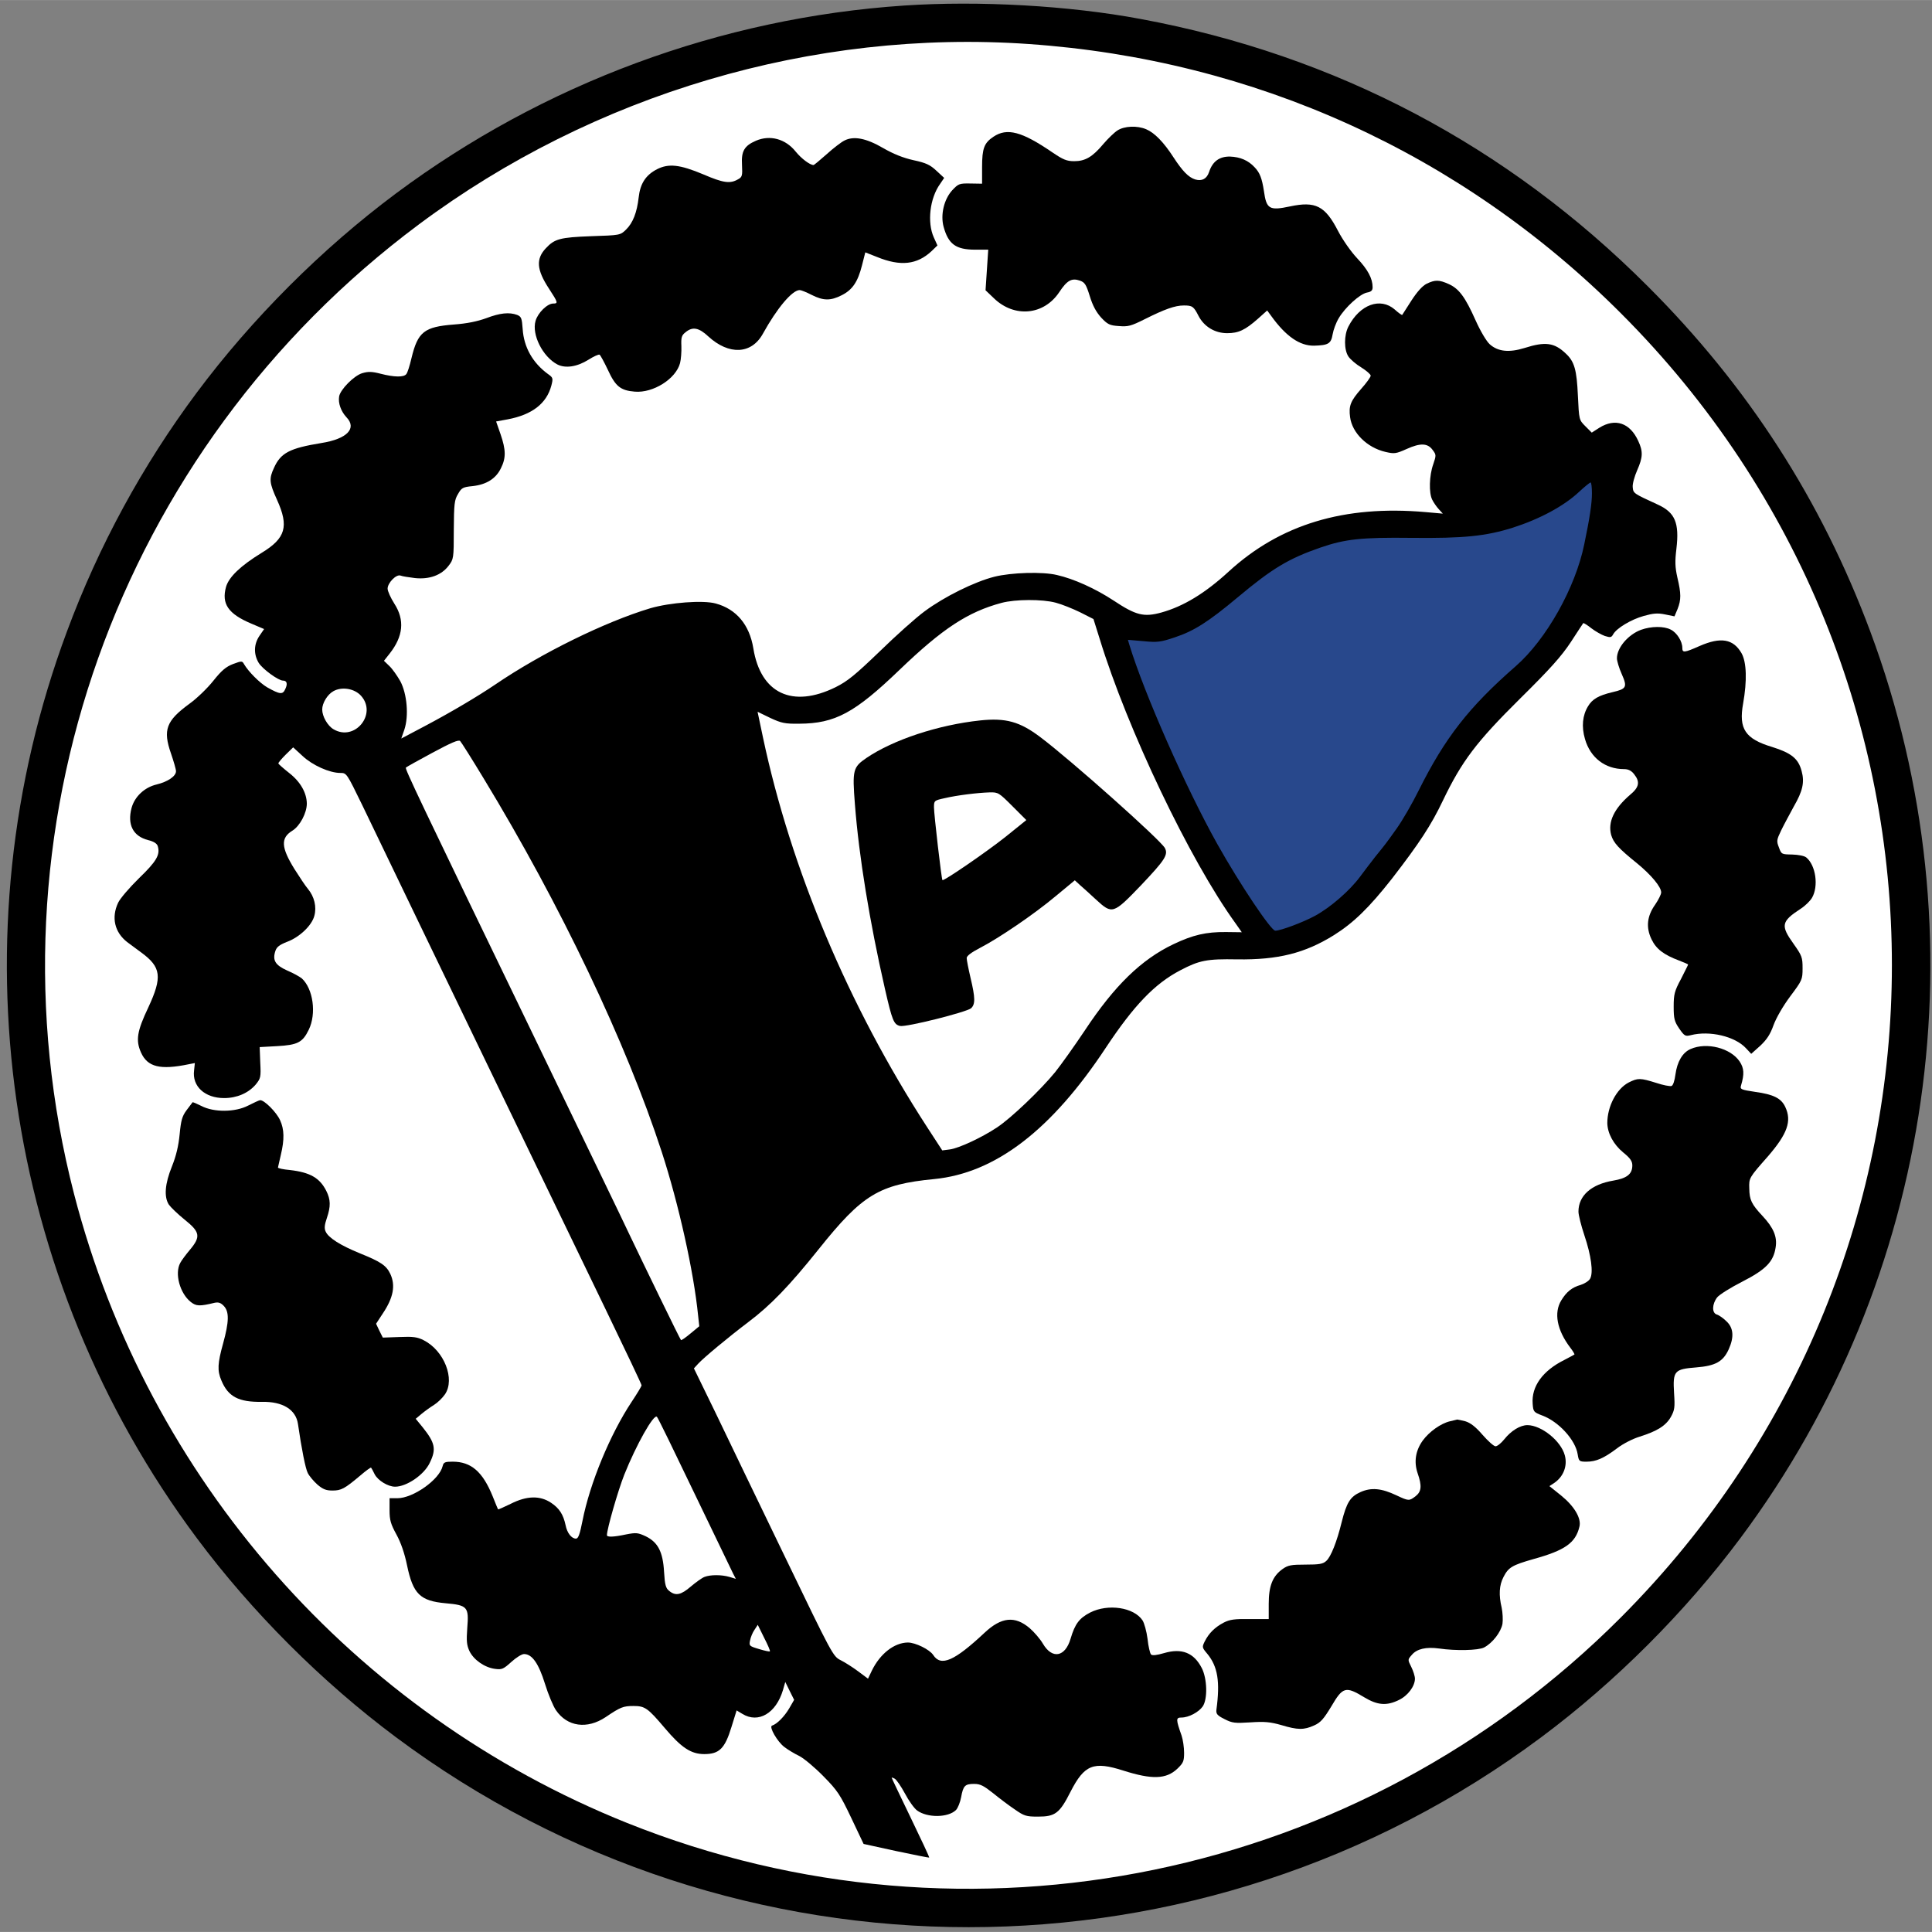 <?xml version="1.0" encoding="UTF-8" standalone="no"?><svg xmlns="http://www.w3.org/2000/svg" xmlns:inkscape="http://www.inkscape.org/namespaces/inkscape" xmlns:sodipodi="http://sodipodi.sourceforge.net/DTD/sodipodi-0.dtd" inkscape:version="1.3.2 (091e20e, 2023-11-25, custom)" sodipodi:docname="dscxx.svg" id="svg11" width="316" height="316" preserveAspectRatio="xMidYMid" version="1.0" viewBox="0 0 237.004 236.991"><rect x="0" y="0" width="237.004" height="236.991" fill="#808080" stroke="none"/><sodipodi:namedview inkscape:current-layer="svg11" inkscape:cx="189.80804" inkscape:cy="171.63337" inkscape:deskcolor="#d1d1d1" inkscape:pagecheckerboard="true" inkscape:pageopacity="0.0" inkscape:showpageshadow="2" inkscape:window-height="1351" inkscape:window-maximized="1" inkscape:window-width="2560" inkscape:window-x="1911" inkscape:window-y="-9" inkscape:zoom="3.4113413" id="namedview11" bordercolor="#000000" borderopacity="0.25" pagecolor="#ffffff"/><g id="g11" transform="matrix(.236 0 0 .236 .835 .44)"><circle id="circle1" cx="498.75" cy="499.61" r="495.11" fill="#fff" stroke-width="3.358"/><path id="path1" fill="#28488c" stroke-width="1.888" d="m731.53 273.12-31.526 2.895-30.883 9.973-27.666 16.728-23.805 16.728-24.127 9.65-11.903-1.608-.322 7.72 17.693 40.856 19.945 48.254 34.1 55.01 9.651 6.755 26.057-12.224 15.441-13.51 21.553-30.884 15.441-27.344 12.546-23.162 22.84-22.519 21.554-20.588 15.441-21.875 10.294-41.177 3.86-24.77-2.251-1.608-9.008 2.573-13.833 10.294-16.728 7.72-18.658 6.435H754.69z"/><g id="g10" transform="matrix(.1 0 0 -.1 -.054 999.89)"><path id="path2" d="M4665 9989c-954-64-1874-405-2642-977-385-287-748-650-1035-1035-282-378-510-797-675-1242-589-1581-334-3359 675-4712 287-385 650-748 1035-1035 1765-1317 4189-1317 5954 0 385 287 748 650 1035 1035 1009 1353 1264 3131 675 4712-254 682-635 1274-1157 1795-730 731-1622 1201-2635 1389-373 70-842 96-1230 70zm647-200c1173-81 2248-569 3078-1399 1879-1879 1879-4897 0-6780C7033 250 5002-170 3225 542 1803 1112 733 2329 350 3812c-485 1879 223 3869 1792 5039 909 678 2050 1016 3170 938z"/><path id="path3" d="M5774 9340c-17-11-50-43-74-71-56-67-94-89-151-89-39 0-58 8-114 46-158 108-235 129-306 81-48-32-59-60-59-158v-86l-61 1c-57 1-62-1-94-35-43-47-62-127-45-190 25-91 64-119 165-119h67l-7-106-7-105 44-42c106-102 259-88 339 32 41 62 65 75 108 60 25-9 32-20 51-81 15-49 33-82 59-111 33-35 44-41 92-44 48-4 63 0 135 36 104 52 157 71 203 71 44 0 51-5 76-54 29-56 85-90 149-90 59 0 93 16 160 75l48 43 22-30c75-104 147-154 221-153 74 2 89 10 97 58 4 24 18 62 32 85 33 56 109 125 146 133 23 4 30 11 30 28 0 45-25 92-80 150-32 34-75 95-100 143-67 130-117 155-249 127-108-23-123-14-136 80-10 65-21 95-48 123-33 36-75 54-128 56-55 1-91-25-109-80-12-36-37-49-72-39-35 11-66 43-113 115-51 79-99 128-142 146-47 20-113 17-149-6z"/><path id="path4" d="M3894 9286c-60-26-76-54-72-124 3-59 1-65-22-77-40-23-76-18-178 26-124 52-181 58-242 27-58-30-87-74-95-146-9-79-30-133-66-168-30-29-31-29-182-34-161-6-189-14-234-62-53-56-49-112 16-211 47-72 48-77 22-77-31 0-80-48-92-90-21-71 37-187 114-227 42-21 102-12 161 25 27 17 53 29 58 26 5-4 24-39 43-79 39-85 65-107 140-113 95-8 213 66 235 148 5 19 8 59 7 88-2 46 1 57 22 73 36 30 69 24 118-22 107-98 224-93 283 13 74 134 153 228 192 228 7 0 35-11 62-25 61-31 99-31 156-2 56 28 84 69 106 156l17 67 61-24c122-50 208-40 283 30l31 30-19 42c-35 78-21 203 33 278l21 31-40 37c-33 31-54 41-119 55-54 12-104 32-158 63-89 52-154 64-202 39-16-8-58-40-92-71-35-31-65-56-68-56-19 0-64 34-93 70-53 66-133 88-207 56z"/><path id="path5" d="M7381 8543c-22-11-49-41-79-87-25-39-47-73-48-75-2-2-19 10-39 28-75 65-182 26-241-89-23-45-23-120 0-155 10-15 40-41 67-57 27-17 49-36 49-43s-22-38-50-69c-55-63-65-88-57-147 11-82 89-158 183-180 47-11 55-10 111 15 71 32 109 31 135-5 19-25 19-28 3-75-21-59-23-149-5-184 7-14 22-36 34-49l21-23-90 8c-423 37-756-64-1024-310-122-112-234-180-349-212-91-25-132-15-248 62-96 63-207 113-295 133-75 18-237 13-325-9-103-26-261-104-363-180-45-33-150-127-234-209-127-122-166-154-228-185-225-111-390-33-428 202-20 122-88 204-196 233-66 18-237 5-340-25-233-70-564-232-805-396-93-63-232-145-364-215l-125-66 16 46c24 72 14 186-21 252-16 28-41 64-57 79l-28 27 30 38c70 89 79 174 24 259-19 30-35 65-35 78 0 30 45 76 67 68 9-4 43-9 75-13 75-8 138 15 175 64 26 34 27 38 27 186 1 135 3 156 22 187 18 32 25 36 76 41 72 8 121 39 147 93 27 54 26 95-2 177l-23 66 60 11c127 24 202 82 227 175 10 39 9 42-18 61-79 58-125 139-131 234-4 56-7 64-29 73-41 15-89 10-160-17-47-17-100-28-168-33-155-12-188-38-221-175-9-39-21-77-27-83-13-17-63-16-133 2-46 12-65 12-96 3-43-13-114-85-120-121-6-35 10-78 38-108 56-58 3-113-130-134-165-27-212-51-247-130-26-56-24-77 16-165 63-139 45-200-80-276-109-67-170-125-185-177-24-88 11-140 132-191l66-28-24-35c-30-44-31-96-4-141 20-32 102-92 126-92 21 0 25-17 12-44-13-30-28-28-94 9-39 23-97 81-120 120-10 18-12 18-58 1-36-14-59-33-102-87-31-39-87-93-125-120-120-88-138-135-95-258 14-41 26-82 26-92 0-26-43-55-101-69-63-15-114-63-130-122-23-87 8-147 86-167 29-7 46-18 50-31 14-45-6-79-97-167-50-49-99-106-109-128-36-77-18-153 47-204 16-12 49-36 73-54 104-76 111-127 37-286-59-124-66-171-38-234 34-76 100-92 249-61l31 6-4-38c-11-83 56-144 156-144 67 0 126 26 164 70 26 32 28 38 24 114l-3 81 91 5c106 6 132 19 164 85 41 84 23 213-36 267-11 9-45 28-76 41-62 28-78 53-61 103 7 20 22 31 60 46 65 24 129 85 142 135 13 47 0 100-33 140-13 15-44 62-70 103-70 113-73 162-11 200 39 24 75 92 75 141-1 56-33 113-92 159-29 23-54 45-56 49-1 4 16 24 38 46l39 38 49-45c51-48 140-88 196-88 33 0 33-1 114-167 338-703 967-2005 1266-2623 102-211 186-388 186-393s-23-43-51-85c-114-172-218-426-256-619-14-71-22-93-34-93-23 0-46 29-54 70-12 56-33 88-75 116-58 39-127 37-210-5-35-17-64-30-66-29-1 2-14 32-28 68-52 128-112 180-208 180-40 0-47-3-52-23-17-71-154-167-235-167h-41v-62c0-52 6-72 36-127 23-42 42-97 55-160 31-149 68-185 201-197 113-10 121-19 112-128-5-68-3-89 11-120 22-46 79-86 133-93 36-5 44-1 85 36 24 22 54 41 66 41 42 0 76-49 109-155 17-55 43-117 57-137 59-86 162-100 258-36 77 52 91 58 145 58 59 0 74-10 162-114 87-103 137-136 206-136 78 0 107 29 141 140l27 87 30-18c83-51 175 3 211 124l12 42 23-47 23-46-26-45c-25-42-63-81-89-89-17-6 28-84 64-111 18-14 53-35 78-47 25-13 81-60 125-105 73-74 87-95 145-217l64-135 169-37c94-20 171-35 172-34 2 2-42 95-96 207s-99 206-99 208 7 0 16-5 33-40 53-77c20-38 48-77 63-88 53-39 161-38 202 2 10 10 22 40 27 67 11 60 20 69 68 69 32 0 50-10 98-48 32-26 82-64 112-84 50-35 60-38 122-38 89 0 112 17 169 130 72 140 119 159 275 109 148-47 222-45 280 10 31 30 35 39 35 83 0 28-6 68-13 89-30 85-30 94-1 94 38 0 90 28 111 58 26 39 23 144-5 199-41 80-104 105-196 78-38-11-61-14-68-7-5 5-14 42-18 81-5 39-17 82-26 96-45 68-179 88-272 41-56-29-79-58-102-136-28-96-96-108-144-26-14 24-45 60-68 80-77 66-148 59-236-24-156-146-226-177-266-115-19 29-93 65-132 65-71-1-144-58-187-146l-20-42-51 38c-28 21-69 47-91 58-40 20-44 28-290 538-138 285-300 622-361 749l-112 230 22 24c27 30 157 138 260 216 117 88 215 190 367 380 227 284 313 336 600 364 318 31 610 255 893 684 144 217 252 331 386 401 99 52 138 60 296 57 212-3 352 32 503 126 102 64 183 143 301 293 143 185 204 278 265 406 99 206 174 305 400 529 158 156 216 221 265 295 34 52 63 97 65 99 2 1 21-10 42-27 21-16 53-34 70-40 29-9 34-8 43 8 17 32 94 78 159 96 50 14 72 16 111 8l49-10 16 38c19 48 19 80-1 164-12 54-13 83-5 149 16 135-7 189-97 230-126 58-127 58-130 90-2 17 9 56 23 88 30 68 31 98 6 152-43 95-120 121-203 69l-39-25-33 33c-33 33-33 33-39 158-6 136-18 179-64 221-59 56-106 62-213 28-81-25-138-19-181 19-17 15-49 69-74 125-54 121-86 164-139 188-51 23-71 23-115 2zm859-1090c0-52-11-126-40-265-46-225-197-494-356-633-245-214-368-373-504-645-33-67-85-157-115-199-60-84-55-77-110-145-21-27-58-75-80-105-54-73-154-160-235-204-61-33-178-77-206-77-22 0-183 240-301 450-163 291-380 782-458 1038l-7 24 81-7c71-7 89-5 163 20 100 33 175 81 328 209 178 149 263 200 427 257 130 45 214 54 474 51 273-3 388 9 528 53 140 45 265 112 344 186 29 27 55 48 60 49 4 0 7-26 7-57zm-2787-568c31-8 88-31 127-50l69-35 32-102c144-470 468-1150 706-1479l33-47-82 1c-104 1-172-15-273-63-168-80-307-216-460-447-54-81-124-179-155-218-75-92-231-241-303-288-78-52-198-108-245-114l-39-5-80 123c-407 628-707 1340-852 2024l-28 133 66-32c58-27 76-31 151-30 186 1 288 56 521 280 224 215 355 301 530 348 71 19 211 20 282 1zm-3611-484c85-95-33-239-143-174-31 18-59 67-59 103 0 33 27 78 58 95 44 25 110 14 144-24zm637-429c401-660 740-1372 926-1942 88-271 166-620 189-851l6-55-46-38c-25-21-47-36-49-34-5 4-200 406-270 553-23 50-235 488-470 975-632 1307-696 1442-690 1448 3 3 65 38 138 77 97 52 135 69 144 61 6-6 61-93 122-194zm1096-3717c103-214 194-402 201-417l14-27-33 10c-41 12-99 12-130 0-13-5-45-28-71-50-51-44-79-50-112-23-18 14-23 31-27 99-6 105-32 154-95 185-41 19-50 20-102 10-65-14-100-15-100-4 0 32 57 230 90 314 62 155 154 319 170 301 5-4 92-183 195-398zm392-821c-2-2-27 3-56 12-51 15-53 17-47 45 3 16 13 41 23 55l17 26 33-67c19-37 33-69 30-71z"/><path id="path6" d="M5060 6273c-217-23-451-100-591-195-70-48-74-62-60-241 21-271 76-608 156-959 38-166 46-185 78-193 30-8 347 72 370 92 22 21 22 53-3 158-11 47-20 93-20 103 0 11 24 29 68 52 99 51 283 176 395 270l99 82 26-24c15-13 53-47 84-76 85-78 89-77 235 75 123 130 142 158 123 193-23 42-485 454-647 576-107 81-180 101-313 87zm168-446 72-72-108-87c-94-75-322-232-328-225-5 4-44 343-44 378s1 36 56 48c64 15 169 28 234 30 44 1 48-2 118-72z"/><path id="path7" d="M8495 6744c-67-25-125-93-125-148 0-14 11-51 25-82 30-68 25-77-48-94-72-17-105-36-127-73-29-47-35-106-16-171 28-97 105-156 203-156 22 0 38-8 52-26 32-40 27-68-20-107-84-72-117-142-99-209 12-41 37-69 135-148 73-60 125-122 125-151 0-10-14-38-31-63-43-60-49-119-19-181 24-50 63-80 143-110 26-10 47-19 47-21s-17-35-37-75c-34-63-38-80-38-144 0-63 4-77 29-114 27-39 32-41 60-34 98 25 229-6 286-67l28-30 47 42c34 32 52 59 69 107 14 38 49 99 87 150 62 83 64 87 64 146 0 56-3 65-47 127-68 95-64 116 37 182 22 14 49 40 59 57 35 60 20 169-30 210-10 8-40 14-73 15-55 1-56 1-69 37-13 33-12 39 12 89 14 29 44 84 65 123 47 81 57 127 41 185-17 65-54 94-153 125-140 42-175 94-151 226 21 119 18 214-8 261-43 75-108 86-218 38-81-36-90-36-90-10 0 34-28 79-60 95-36 19-102 18-155-1z"/><path id="path8" d="M8753 4565c-42-18-70-66-79-133-4-31-12-56-20-59s-44 4-80 16c-83 26-95 26-143 2-63-33-111-124-111-211 1-53 32-111 83-153 36-29 47-45 47-67 0-45-28-67-99-79-114-19-181-78-181-161 0-18 14-73 31-124 35-104 47-192 30-224-6-12-28-26-49-33-46-13-74-36-101-80-40-65-23-155 47-247 14-18 23-34 21-35-2-2-26-14-52-28-113-56-172-138-165-228 3-41 5-44 50-61 86-32 173-128 184-202 6-36 8-38 46-38 49 0 89 17 158 69 31 24 82 50 118 61 92 29 136 57 162 102 20 36 22 50 17 124-7 116 1 125 115 134 100 8 140 30 169 94s25 112-12 146c-16 16-39 32-50 35-26 8-25 54 2 89 11 14 70 51 131 82 123 63 162 104 173 178 9 55-11 102-68 163-58 62-68 84-69 143-2 55-1 56 96 166 102 118 126 184 91 258-21 45-61 65-155 78-75 11-81 14-75 33 18 60 16 90-7 125-47 70-171 102-255 65z"/><path id="path9" d="M1255 4271c-67-35-178-36-243-2-24 12-45 21-46 19-2-2-15-20-31-41-23-31-29-52-36-125-6-61-18-112-40-167-37-91-42-159-16-199 10-14 46-49 82-78 80-64 85-88 27-157-21-25-44-56-50-68-30-55-2-158 55-203 28-22 46-23 124-4 20 4 32 0 48-17 28-30 27-81-4-194-29-104-31-142-9-193 35-84 89-113 211-111 108 2 176-40 187-115 19-131 39-232 51-255 8-16 30-42 50-60 28-24 45-31 78-31 46 0 63 9 145 78 29 25 54 43 56 41s11-18 19-35c17-32 69-64 106-64 60 0 151 62 180 124 35 71 28 104-37 185l-36 44 31 26c17 14 46 35 64 46s44 36 57 55c54 79-4 227-110 281-33 17-55 20-126 17l-87-3-18 36-17 36 34 52c56 83 68 147 40 207-21 44-49 63-158 107-101 41-164 81-178 113-8 16-6 35 6 70 21 62 20 96-3 142-34 67-84 96-189 108-34 3-62 9-62 13 1 3 7 33 15 66 19 80 18 132-4 180-19 42-83 106-104 104-7-1-34-14-62-28z"/><path id="path10" d="M7502 2630c-47-11-108-54-142-101-37-52-46-110-26-169 23-66 20-95-10-119-34-26-36-26-100 4-78 37-131 42-187 17-53-24-72-53-98-157-25-102-56-180-80-201-17-16-37-19-108-19-74 0-91-3-119-23-52-37-72-88-72-181v-79h-97c-81 1-105-2-138-19-45-24-76-54-98-98-14-29-14-31 14-64 54-66 67-144 47-291-2-21 4-29 42-48 41-21 54-22 135-17 74 5 103 2 160-14 86-26 118-26 171-2 34 15 50 34 90 100 59 101 74 105 171 46 68-41 116-45 179-14 47 22 84 72 84 111 0 13-9 41-19 61-19 38-19 38 3 63 26 31 74 42 141 33 88-13 204-10 234 5 44 23 88 80 96 123 3 21 1 59-4 83-16 68-13 117 9 160 26 51 45 62 157 94 163 45 218 84 238 168 11 43-26 106-95 162l-61 49 23 15c50 33 72 90 57 145-20 75-121 156-194 157-38 0-85-29-121-74-16-20-36-36-45-36s-39 27-68 60c-36 42-63 62-89 70-20 5-39 9-42 9-3-1-20-5-38-9z"/></g></g></svg>